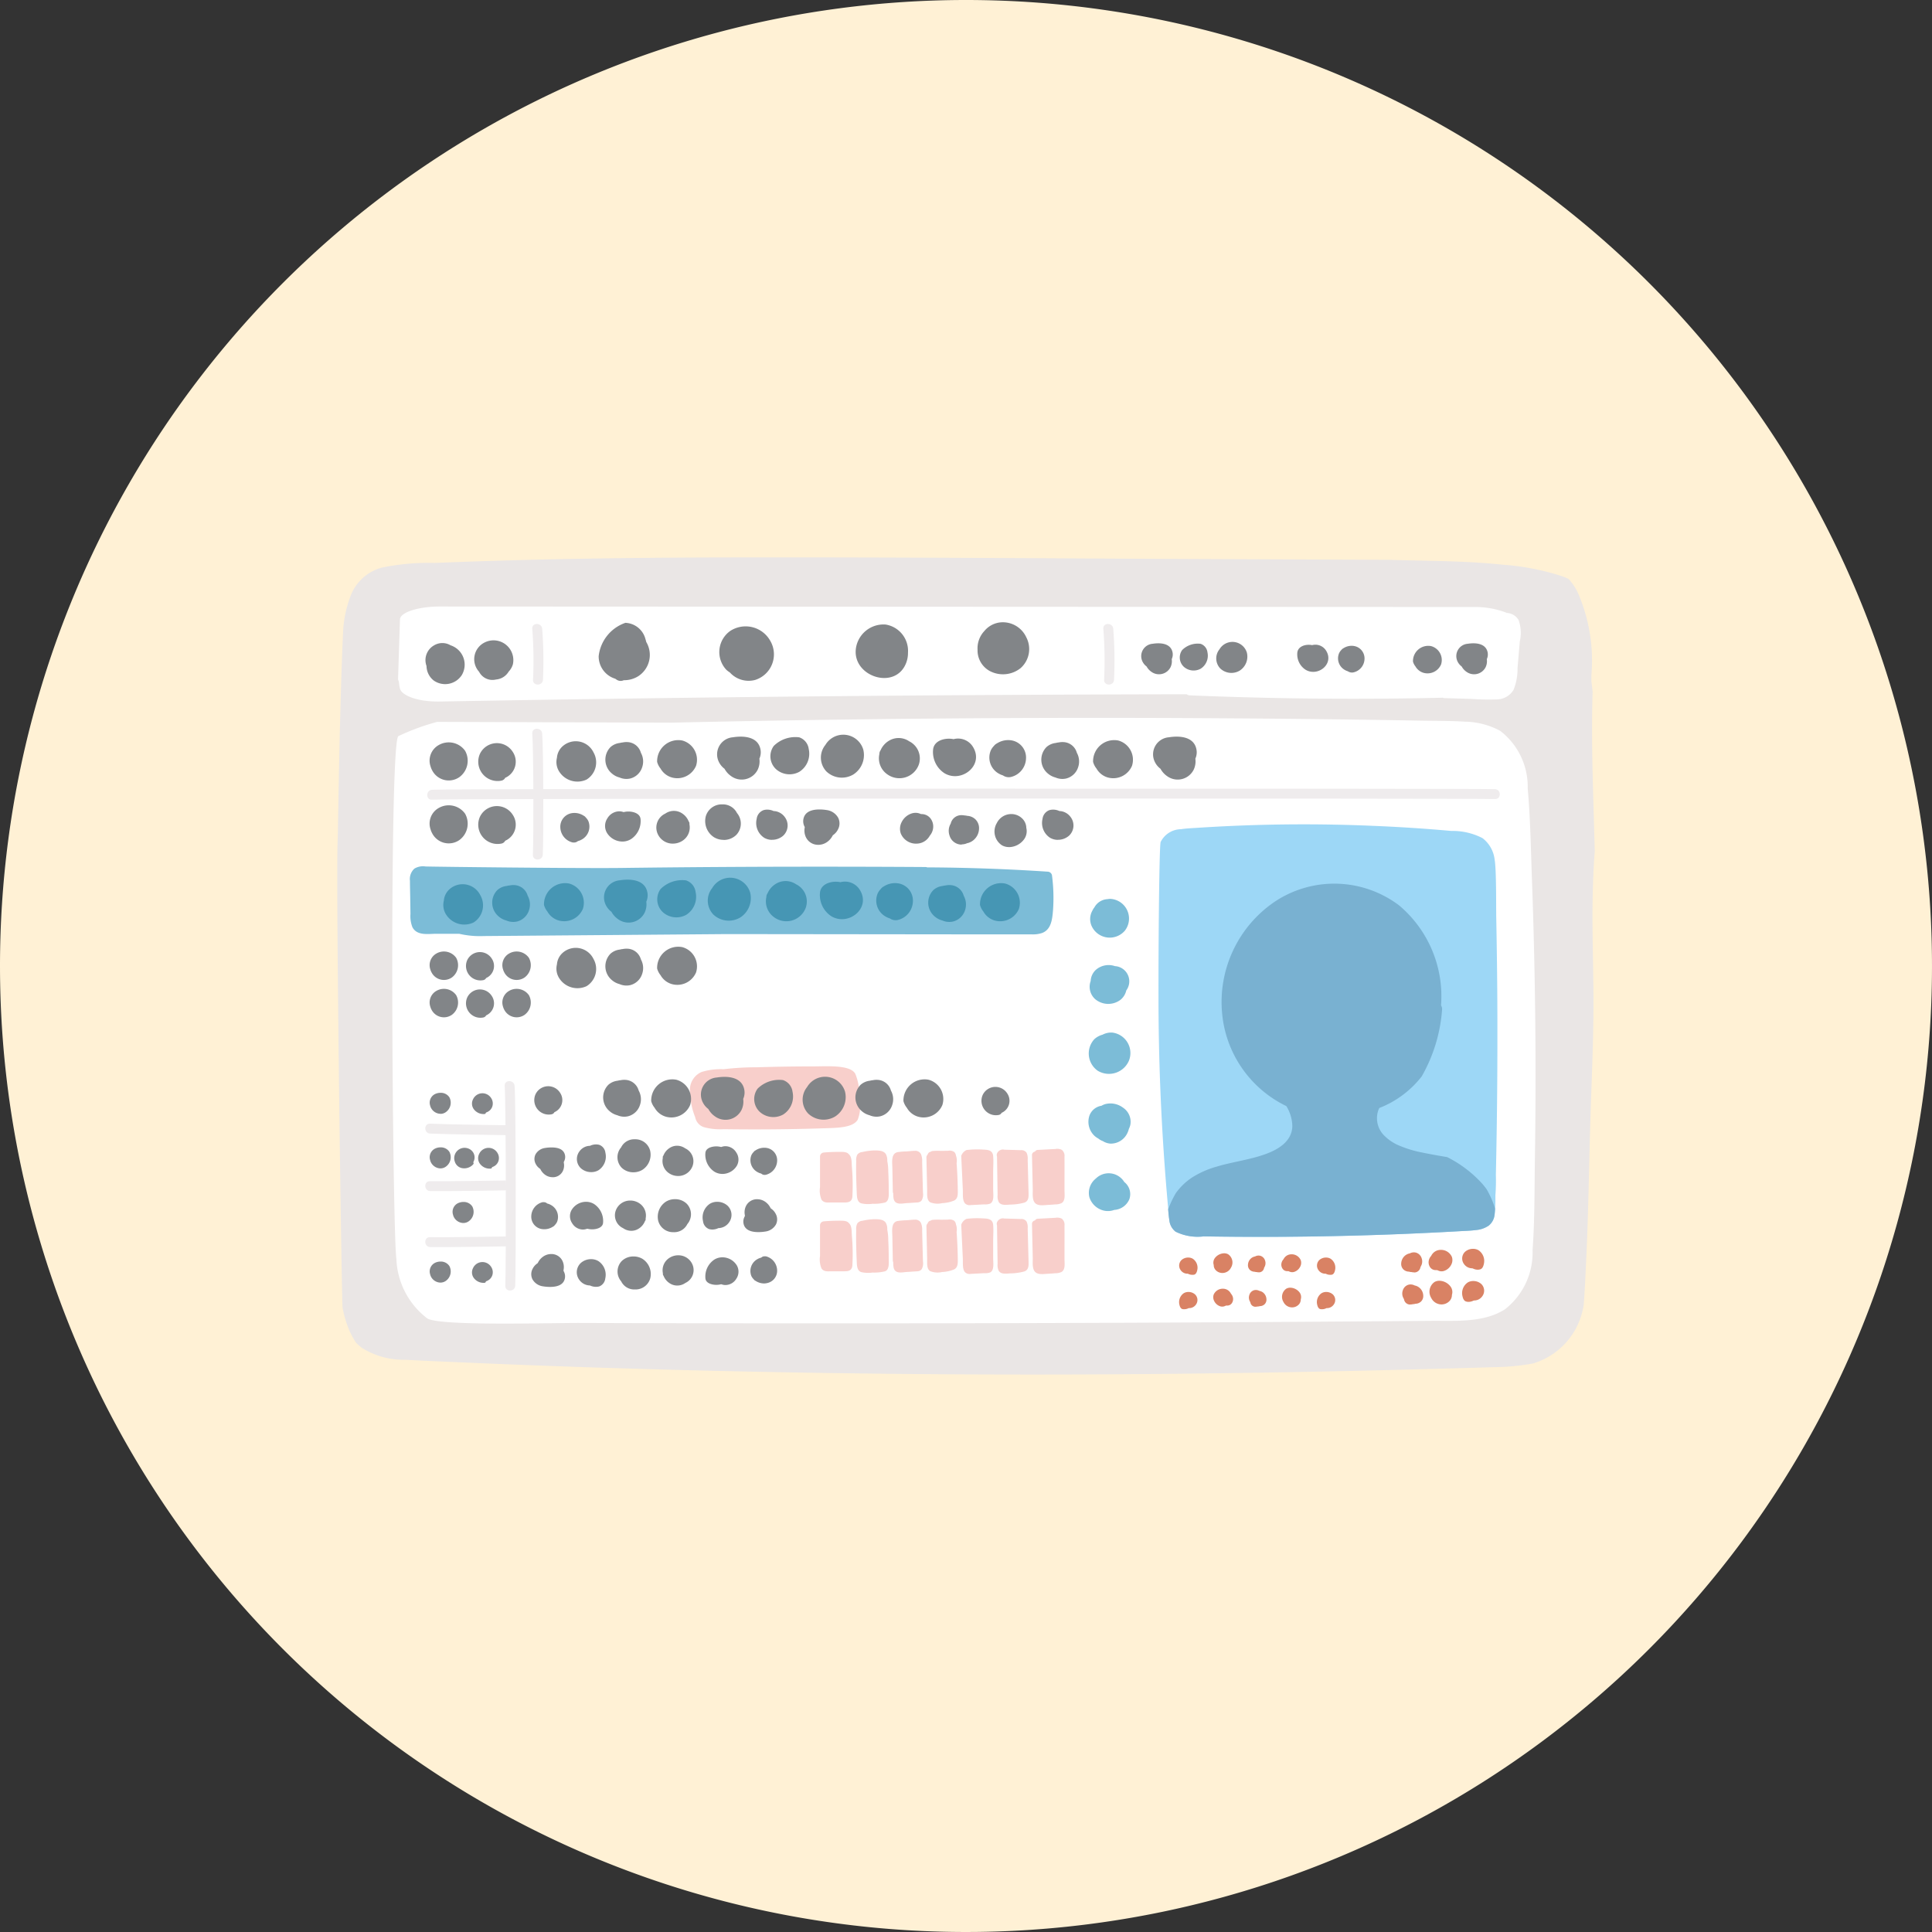 <svg xmlns="http://www.w3.org/2000/svg" width="114" height="114" viewBox="0 0 114 114">
  <rect x="0" y="0" width="114" height="114" fill="#333333" stroke="none"/>
  <g id="ico_paper" transform="translate(-536 -378)">
    <g id="ico_paper-2" data-name="ico_paper" transform="translate(41 -939)">
      <path id="パス_3114" data-name="パス 3114" d="M57,0A57,57,0,1,1,0,57,57,57,0,0,1,57,0Z" transform="translate(495 1317)" fill="#fff1d5"/>
    </g>
    <g id="グループ_8235" data-name="グループ 8235" transform="translate(410.67 20.254)">
      <g id="グループ_8232" data-name="グループ 8232" transform="translate(145.231 390.633)">
        <path id="パス_4475" data-name="パス 4475" d="M145.258,407.256c.008-.127.122-8.426.328-12.442a6.959,6.959,0,0,1,.472-2.009,2.736,2.736,0,0,1,1.8-1.566,13.445,13.445,0,0,1,3.109-.275q1.76-.073,3.522-.127c4.745-.145,9.493-.194,14.24-.2,9.524-.016,19.049.061,28.573.1l10.017.043c2.232.068,4.47.052,6.693.288a14.567,14.567,0,0,1,3.51.686q.183.068.359.149a3.344,3.344,0,0,1,.541.794,9.994,9.994,0,0,1,.81,4.894q0,.172,0,.344c.026.208.05.416.073.624-.077,2.4-.005,4.817.064,7.215q.032,1.108.063,2.215c-.07.818-.1,1.638-.119,2.442-.049,2.084.034,4.168.041,6.252.009,2.452-.116,4.908-.187,7.359-.079,2.7-.114,5.405-.244,8.1-.042.865-.074,1.741-.147,2.611a4.257,4.257,0,0,1-3,3.449,13.6,13.6,0,0,1-2.284.215q-1.761.055-3.523.1-3.6.1-7.193.17-7.12.14-14.242.162-14.315.043-28.627-.429-3.522-.119-7.043-.272c-1.2-.052-2.408-.1-3.611-.167a4.644,4.644,0,0,1-2.559-.695,2.8,2.8,0,0,1-.355-.313,4.835,4.835,0,0,1-.453-.863,6.563,6.563,0,0,1-.342-1.2C145.492,434.767,145.131,409.249,145.258,407.256Z" transform="translate(-145.231 -390.633)" fill="#eae6e5"/>
      </g>
      <path id="パス_4476" data-name="パス 4476" d="M250.593,423.178a.85.85,0,0,0-.713-.416l0-.013a5.161,5.161,0,0,0-1.957-.337l-60.979-.03c-1.287,0-2.342.349-2.355.758q-.056,1.746-.112,3.491a.305.305,0,0,0,.048.173,2.253,2.253,0,0,0,.065.426c.1.39,1.008.782,2.355.758q22.015-.392,44.068-.428a.287.287,0,0,0,.175.064q5.975.249,11.958.189,1.49-.015,2.979-.05a.265.265,0,0,0,.1.024l1.595.048a13.952,13.952,0,0,0,1.469.029,1.168,1.168,0,0,0,1.009-.566,3.324,3.324,0,0,0,.234-1.284l.134-1.578A2.249,2.249,0,0,0,250.593,423.178Z" transform="translate(-35.658 -28.848)" fill="#fff"/>
      <path id="パス_4477" data-name="パス 4477" d="M248.159,509.273q-.054-2.776-.155-5.55c-.064-1.764-.091-3.542-.248-5.3a4.151,4.151,0,0,0-1.628-3.4,4.529,4.529,0,0,0-2.078-.539c-.84-.053-1.686-.045-2.527-.059q-5.573-.1-11.146-.136-11.181-.081-22.362.063-5.38.069-10.76.19l-13.851-.045a13.725,13.725,0,0,0-2.282.838c-.571.239-.358,29.132-.121,30.851a4.635,4.635,0,0,0,1.824,3.511c.754.46,7.167.261,9.025.267q11.185.037,22.37.017,11.151-.02,22.3-.1,2.788-.019,5.576-.042c1.414-.011,3.065.119,4.314-.679a4.242,4.242,0,0,0,1.633-3.491c.128-1.756.11-3.532.136-5.292Q248.267,514.825,248.159,509.273Z" transform="translate(-32.282 -94.155)" fill="#fff"/>
      <path id="パス_4478" data-name="パス 4478" d="M380.316,719.312q-1.651,0-3.3.052a15.949,15.949,0,0,0-1.942.114,3.869,3.869,0,0,0-1.294.161,1.143,1.143,0,0,0-.682,1.212,4.181,4.181,0,0,0,.3,1.459.769.769,0,0,0,.49.579,3.518,3.518,0,0,0,1.181.127q1.471.021,2.943.008t2.941-.06c.8-.026,1.737-.023,2.031-.5a2.174,2.174,0,0,0,.09-1.307,3.18,3.18,0,0,0-.232-1.415C382.532,719.2,381.162,719.313,380.316,719.312Z" transform="translate(-207.047 -298.641)" fill="#f8cfcb"/>
      <g id="グループ_8233" data-name="グループ 8233" transform="translate(150.441 394.461)">
        <path id="パス_4479" data-name="パス 4479" d="M203.885,446.168a1.057,1.057,0,0,0-.16-.065.946.946,0,0,0-.968,0,1,1,0,0,0-.451,1.22,1.115,1.115,0,0,0,.422.855,1.171,1.171,0,0,0,1.659-.317A1.2,1.2,0,0,0,203.885,446.168Z" transform="translate(-202.25 -444.741)" fill="#828588"/>
        <path id="パス_4480" data-name="パス 4480" d="M234.309,444.564a1.1,1.1,0,0,0-.3,1.714.886.886,0,0,0,1,.457.956.956,0,0,0,.746-.467,1.045,1.045,0,0,0,.251-.438A1.168,1.168,0,0,0,234.309,444.564Z" transform="translate(-230.851 -443.355)" fill="#828588"/>
        <path id="パス_4481" data-name="パス 4481" d="M206.97,510.688a1.185,1.185,0,0,0-1.552-.343,1.053,1.053,0,0,0-.485,1.271,1.077,1.077,0,0,0,.095.229,1.1,1.1,0,0,0,1.606.393A1.2,1.2,0,0,0,206.97,510.688Z" transform="translate(-204.636 -503.1)" fill="#828588"/>
        <path id="パス_4482" data-name="パス 4482" d="M238.136,511.149a1.108,1.108,0,0,0-1.946.123,1.14,1.14,0,0,0,1.27,1.569.319.319,0,0,0,.227-.167A1.038,1.038,0,0,0,238.136,511.149Z" transform="translate(-232.988 -503.493)" fill="#828588"/>
        <path id="パス_4483" data-name="パス 4483" d="M206.442,645.611a.886.886,0,0,0-1.16-.257.787.787,0,0,0-.362.95.8.8,0,0,0,.071.171.822.822,0,0,0,1.2.294A.9.9,0,0,0,206.442,645.611Z" transform="translate(-204.636 -625.809)" fill="#828588"/>
        <path id="パス_4484" data-name="パス 4484" d="M253.409,645.611a.886.886,0,0,0-1.16-.257.787.787,0,0,0-.362.95.8.8,0,0,0,.071.171.822.822,0,0,0,1.2.294A.9.9,0,0,0,253.409,645.611Z" transform="translate(-247.312 -625.809)" fill="#828588"/>
        <path id="パス_4485" data-name="パス 4485" d="M229.744,645.956a.828.828,0,0,0-1.455.092.852.852,0,0,0,.95,1.173.238.238,0,0,0,.169-.125A.776.776,0,0,0,229.744,645.956Z" transform="translate(-225.834 -626.102)" fill="#828588"/>
        <path id="パス_4486" data-name="パス 4486" d="M206.442,669.735a.886.886,0,0,0-1.16-.257.787.787,0,0,0-.362.95.8.8,0,0,0,.071.171.822.822,0,0,0,1.2.294A.9.9,0,0,0,206.442,669.735Z" transform="translate(-204.636 -647.729)" fill="#828588"/>
        <path id="パス_4487" data-name="パス 4487" d="M253.409,669.735a.886.886,0,0,0-1.16-.257.787.787,0,0,0-.362.95.8.8,0,0,0,.071.171.822.822,0,0,0,1.2.294A.9.9,0,0,0,253.409,669.735Z" transform="translate(-247.312 -647.729)" fill="#828588"/>
        <path id="パス_4488" data-name="パス 4488" d="M229.744,670.081a.828.828,0,0,0-1.455.092.852.852,0,0,0,.95,1.173.238.238,0,0,0,.169-.125A.776.776,0,0,0,229.744,670.081Z" transform="translate(-225.834 -648.023)" fill="#828588"/>
        <path id="パス_4489" data-name="パス 4489" d="M205.539,737.661a.645.645,0,0,1-.552-.334.6.6,0,0,1-.052-.125V737.2l0-.005a.567.567,0,0,1,.258-.687.734.734,0,0,1,.347-.085.6.6,0,0,1,.524.265.682.682,0,0,1-.2.867.537.537,0,0,1-.325.109Z" transform="translate(-204.658 -708.655)" fill="#828588"/>
        <path id="パス_4490" data-name="パス 4490" d="M232.919,737.969a.712.712,0,0,1-.593-.317.556.556,0,0,1-.025-.553.609.609,0,0,1,1.072-.068.574.574,0,0,1,.069.479.546.546,0,0,1-.307.342l-.067.029-.036.063a.065.065,0,0,1-.014.017A.718.718,0,0,1,232.919,737.969Z" transform="translate(-229.5 -708.948)" fill="#828588"/>
        <path id="パス_4491" data-name="パス 4491" d="M205.539,846.679a.644.644,0,0,1-.552-.334.6.6,0,0,1-.052-.125v-.005l0-.005a.567.567,0,0,1,.258-.687.733.733,0,0,1,.347-.086.6.6,0,0,1,.524.265.682.682,0,0,1-.2.867.538.538,0,0,1-.325.109Z" transform="translate(-204.658 -807.712)" fill="#828588"/>
        <path id="パス_4492" data-name="パス 4492" d="M232.919,846.987a.712.712,0,0,1-.593-.317.556.556,0,0,1-.025-.553.609.609,0,0,1,1.072-.068.574.574,0,0,1,.069.478.546.546,0,0,1-.307.342l-.067.029-.036.063a.066.066,0,0,1-.014.018A.737.737,0,0,1,232.919,846.987Z" transform="translate(-229.5 -808.006)" fill="#828588"/>
        <path id="パス_4493" data-name="パス 4493" d="M205.539,772.922a.645.645,0,0,1-.552-.334.6.6,0,0,1-.052-.125v-.005l0-.005a.567.567,0,0,1,.258-.687.734.734,0,0,1,.347-.086.6.6,0,0,1,.524.265.682.682,0,0,1-.2.867.538.538,0,0,1-.325.109Z" transform="translate(-204.658 -740.694)" fill="#828588"/>
        <path id="パス_4494" data-name="パス 4494" d="M236.88,773.23a.712.712,0,0,1-.593-.317.556.556,0,0,1-.025-.553.609.609,0,0,1,1.072-.068.574.574,0,0,1,.069.478.546.546,0,0,1-.307.342l-.067.029-.036.063a.066.066,0,0,1-.014.018A.7.7,0,0,1,236.88,773.23Z" transform="translate(-233.099 -740.988)" fill="#828588"/>
        <path id="パス_4495" data-name="パス 4495" d="M221.868,773.021a.712.712,0,0,1-.649.178.557.557,0,0,1-.4-.385.609.609,0,0,1,.732-.787.575.575,0,0,1,.379.3.546.546,0,0,1,.012.46l-.029.067.017.071a.063.063,0,0,1,0,.022A.714.714,0,0,1,221.868,773.021Z" transform="translate(-219.095 -740.993)" fill="#828588"/>
        <path id="パス_4496" data-name="パス 4496" d="M562.655,733.025a.828.828,0,0,0-1.455.092.852.852,0,0,0,.95,1.173.238.238,0,0,0,.169-.125A.776.776,0,0,0,562.655,733.025Z" transform="translate(-528.329 -705.216)" fill="#828588"/>
        <path id="パス_4497" data-name="パス 4497" d="M273.858,732.59a.828.828,0,0,0-1.455.092.852.852,0,0,0,.95,1.174.238.238,0,0,0,.169-.125A.776.776,0,0,0,273.858,732.59Z" transform="translate(-265.918 -704.821)" fill="#828588"/>
        <path id="パス_4498" data-name="パス 4498" d="M220.316,808.183a.645.645,0,0,1-.552-.334.586.586,0,0,1-.052-.125l0-.005,0-.005a.567.567,0,0,1,.259-.687.733.733,0,0,1,.347-.086.6.6,0,0,1,.524.265.682.682,0,0,1-.2.867.537.537,0,0,1-.325.109Z" transform="translate(-218.085 -772.733)" fill="#828588"/>
        <path id="パス_4499" data-name="パス 4499" d="M316.666,434.045a1.728,1.728,0,0,0-.047-.172,1.274,1.274,0,0,0-1.184-.957,2.359,2.359,0,0,0-1.576,1.971,1.38,1.38,0,0,0,.977,1.327l.065.044a.426.426,0,0,0,.439.043,1.556,1.556,0,0,0,.866-.243A1.494,1.494,0,0,0,316.666,434.045Z" transform="translate(-303.645 -432.88)" fill="#828588"/>
        <path id="パス_4500" data-name="パス 4500" d="M394.915,435.945a1.665,1.665,0,0,0-2.357-.583,1.527,1.527,0,0,0-.235,2.293,1.322,1.322,0,0,0,.207.157,1.492,1.492,0,0,0,1.5.442A1.582,1.582,0,0,0,394.915,435.945Z" transform="translate(-374.577 -434.85)" fill="#828588"/>
        <path id="パス_4501" data-name="パス 4501" d="M483.118,435.485a1.571,1.571,0,0,0-1.329-1.555,1.649,1.649,0,0,0-1.741,1.366c-.279,1.7,2.344,2.565,2.967.878a1.631,1.631,0,0,0,.1-.572C483.116,435.563,483.118,435.525,483.118,435.485Z" transform="translate(-454.649 -433.794)" fill="#828588"/>
        <path id="パス_4502" data-name="パス 4502" d="M561.579,433.419a1.523,1.523,0,0,0-1.487-.882,1.414,1.414,0,0,0-.988.514,1.49,1.49,0,0,0-.4,1.1,1.384,1.384,0,0,0,.7,1.248,1.667,1.667,0,0,0,1.839-.159A1.5,1.5,0,0,0,561.579,433.419Z" transform="translate(-526.133 -432.531)" fill="#828588"/>
        <path id="パス_4503" data-name="パス 4503" d="M288.954,510.035a1.163,1.163,0,0,0-1.81-.37,1.012,1.012,0,0,0-.347.689,1.046,1.046,0,0,0,.141.826,1.273,1.273,0,0,0,1.611.458A1.192,1.192,0,0,0,288.954,510.035Z" transform="translate(-279.045 -502.356)" fill="#828588"/>
        <path id="パス_4504" data-name="パス 4504" d="M320.451,510.551a.859.859,0,0,0-.812-.631,1.057,1.057,0,0,0-.259.022.955.955,0,0,0-.172.031.982.982,0,0,0-.552.245,1.06,1.06,0,0,0,.1,1.569,1.1,1.1,0,0,0,.433.222,1.011,1.011,0,0,0,.628.062.992.992,0,0,0,.707-.657A1.054,1.054,0,0,0,320.451,510.551Z" transform="translate(-307.746 -502.848)" fill="#828588"/>
        <path id="パス_4505" data-name="パス 4505" d="M352.931,508.57a1.247,1.247,0,0,0-1.482,1.263,1.064,1.064,0,0,0,.2.391,1.123,1.123,0,0,0,.68.531,1.2,1.2,0,0,0,1.416-.691A1.176,1.176,0,0,0,352.931,508.57Z" transform="translate(-337.785 -501.591)" fill="#828588"/>
        <path id="パス_4506" data-name="パス 4506" d="M288.954,643.477a1.163,1.163,0,0,0-1.81-.37,1.013,1.013,0,0,0-.347.689,1.046,1.046,0,0,0,.141.826,1.273,1.273,0,0,0,1.611.458A1.192,1.192,0,0,0,288.954,643.477Z" transform="translate(-279.045 -623.607)" fill="#828588"/>
        <path id="パス_4507" data-name="パス 4507" d="M320.451,643.993a.859.859,0,0,0-.812-.631,1.066,1.066,0,0,0-.259.022.96.96,0,0,0-.172.031.984.984,0,0,0-.552.245,1.06,1.06,0,0,0,.1,1.569,1.1,1.1,0,0,0,.433.222,1.01,1.01,0,0,0,.628.063.992.992,0,0,0,.707-.657A1.054,1.054,0,0,0,320.451,643.993Z" transform="translate(-307.746 -624.099)" fill="#828588"/>
        <path id="パス_4508" data-name="パス 4508" d="M352.931,642.013a1.247,1.247,0,0,0-1.482,1.263,1.064,1.064,0,0,0,.2.391,1.123,1.123,0,0,0,.68.531,1.2,1.2,0,0,0,1.416-.691A1.176,1.176,0,0,0,352.931,642.013Z" transform="translate(-337.785 -622.842)" fill="#828588"/>
        <path id="パス_4509" data-name="パス 4509" d="M393.024,507.146c-.162-.736-1.019-.778-1.618-.682a1.01,1.01,0,0,0-.828,1.459,1.106,1.106,0,0,0,.332.4,1.249,1.249,0,0,0,.393.436,1.057,1.057,0,0,0,1.563-.379,1.139,1.139,0,0,0,.1-.654A.9.9,0,0,0,393.024,507.146Z" transform="translate(-373.269 -499.675)" fill="#828588"/>
        <path id="パス_4510" data-name="パス 4510" d="M602.01,510.551a.859.859,0,0,0-.812-.631,1.056,1.056,0,0,0-.259.022.955.955,0,0,0-.172.031.983.983,0,0,0-.552.245,1.06,1.06,0,0,0,.1,1.569,1.1,1.1,0,0,0,.433.222,1.011,1.011,0,0,0,.628.062.993.993,0,0,0,.707-.657A1.054,1.054,0,0,0,602.01,510.551Z" transform="translate(-563.581 -502.848)" fill="#828588"/>
        <path id="パス_4511" data-name="パス 4511" d="M634.49,508.57a1.247,1.247,0,0,0-1.482,1.263,1.063,1.063,0,0,0,.2.391,1.123,1.123,0,0,0,.68.531,1.2,1.2,0,0,0,1.416-.691A1.176,1.176,0,0,0,634.49,508.57Z" transform="translate(-593.62 -501.591)" fill="#828588"/>
        <path id="パス_4512" data-name="パス 4512" d="M674.583,507.146c-.162-.736-1.019-.778-1.617-.682a1.01,1.01,0,0,0-.828,1.459,1.106,1.106,0,0,0,.332.4,1.249,1.249,0,0,0,.393.436,1.057,1.057,0,0,0,1.563-.379,1.138,1.138,0,0,0,.1-.654A.9.9,0,0,0,674.583,507.146Z" transform="translate(-629.104 -499.675)" fill="#828588"/>
        <path id="パス_4513" data-name="パス 4513" d="M427.23,507.2a.832.832,0,0,0-.562-.69,1.806,1.806,0,0,0-1.5.506,1.037,1.037,0,0,0,.136,1.376,1.2,1.2,0,0,0,1.373.151A1.263,1.263,0,0,0,427.23,507.2Z" transform="translate(-404.621 -499.718)" fill="#828588"/>
        <path id="パス_4514" data-name="パス 4514" d="M460.069,506.058a1.229,1.229,0,0,0-2.237-.275,1.187,1.187,0,0,0,.064,1.567,1.322,1.322,0,0,0,1.588.174A1.361,1.361,0,0,0,460.069,506.058Z" transform="translate(-434.241 -498.541)" fill="#828588"/>
        <path id="パス_4515" data-name="パス 4515" d="M319.027,728.705a.859.859,0,0,0-.812-.632,1.063,1.063,0,0,0-.259.022.945.945,0,0,0-.172.031.983.983,0,0,0-.552.245,1.06,1.06,0,0,0,.1,1.569,1.1,1.1,0,0,0,.433.222,1.011,1.011,0,0,0,.628.063.992.992,0,0,0,.707-.657A1.053,1.053,0,0,0,319.027,728.705Z" transform="translate(-306.452 -701.071)" fill="#828588"/>
        <path id="パス_4516" data-name="パス 4516" d="M349.094,727.658a1.247,1.247,0,0,0-1.482,1.263,1.066,1.066,0,0,0,.2.391,1.123,1.123,0,0,0,.68.531,1.2,1.2,0,0,0,1.416-.691A1.176,1.176,0,0,0,349.094,727.658Z" transform="translate(-334.298 -700.662)" fill="#828588"/>
        <path id="パス_4517" data-name="パス 4517" d="M481.933,728.705a.859.859,0,0,0-.812-.632,1.062,1.062,0,0,0-.259.022.946.946,0,0,0-.172.031.983.983,0,0,0-.552.245,1.06,1.06,0,0,0,.1,1.569,1.1,1.1,0,0,0,.433.222,1.011,1.011,0,0,0,.628.063.992.992,0,0,0,.706-.657A1.053,1.053,0,0,0,481.933,728.705Z" transform="translate(-454.474 -701.071)" fill="#828588"/>
        <path id="パス_4518" data-name="パス 4518" d="M512,727.658a1.247,1.247,0,0,0-1.482,1.263,1.065,1.065,0,0,0,.2.391,1.124,1.124,0,0,0,.68.531,1.2,1.2,0,0,0,1.416-.691A1.176,1.176,0,0,0,512,727.658Z" transform="translate(-482.32 -700.662)" fill="#828588"/>
        <path id="パス_4519" data-name="パス 4519" d="M382.6,726.883c-.162-.737-1.019-.778-1.617-.682a1.01,1.01,0,0,0-.828,1.459,1.107,1.107,0,0,0,.332.4,1.249,1.249,0,0,0,.393.436,1.057,1.057,0,0,0,1.563-.379,1.138,1.138,0,0,0,.1-.654A.9.9,0,0,0,382.6,726.883Z" transform="translate(-363.801 -699.336)" fill="#828588"/>
        <path id="パス_4520" data-name="パス 4520" d="M416.775,728.555a.832.832,0,0,0-.562-.69,1.806,1.806,0,0,0-1.5.506,1.038,1.038,0,0,0,.136,1.376,1.2,1.2,0,0,0,1.373.151A1.263,1.263,0,0,0,416.775,728.555Z" transform="translate(-395.122 -700.848)" fill="#828588"/>
        <path id="パス_4521" data-name="パス 4521" d="M448.284,727a1.229,1.229,0,0,0-2.237-.275,1.187,1.187,0,0,0,.064,1.567,1.322,1.322,0,0,0,1.588.174A1.361,1.361,0,0,0,448.284,727Z" transform="translate(-423.533 -699.3)" fill="#828588"/>
        <path id="パス_4522" data-name="パス 4522" d="M496.842,507.508a1.1,1.1,0,0,0-1.207-.023,1.215,1.215,0,0,0-.481.558.367.367,0,0,0-.065.155c0,.031-.007.062-.01.092a1.15,1.15,0,0,0,.468,1.164,1.219,1.219,0,0,0,1.866-.573A1.128,1.128,0,0,0,496.842,507.508Z" transform="translate(-468.307 -500.483)" fill="#828588"/>
        <path id="パス_4523" data-name="パス 4523" d="M532.322,508.145a1.028,1.028,0,0,0-1.155-.475c-.485-.1-1.157.067-1.209.617a1.493,1.493,0,0,0,.662,1.387C531.612,510.283,532.973,509.231,532.322,508.145Z" transform="translate(-500.011 -500.77)" fill="#828588"/>
        <path id="パス_4524" data-name="パス 4524" d="M567.654,508.68a1.218,1.218,0,0,0-.908.168.53.53,0,0,0-.178.147.973.973,0,0,0-.183.259,1.084,1.084,0,0,0,.486,1.387,1.036,1.036,0,0,0,.224.095.607.607,0,0,0,.449.1,1.158,1.158,0,0,0,.915-1.087A1.027,1.027,0,0,0,567.654,508.68Z" transform="translate(-533.029 -501.699)" fill="#828588"/>
        <path id="パス_4525" data-name="パス 4525" d="M666.252,446.67c-.117-.532-.736-.562-1.169-.493a.73.73,0,0,0-.6,1.054.8.8,0,0,0,.24.286.9.9,0,0,0,.284.315.764.764,0,0,0,1.13-.274.824.824,0,0,0,.069-.473A.651.651,0,0,0,666.252,446.67Z" transform="translate(-622.178 -444.906)" fill="#828588"/>
        <path id="パス_4526" data-name="パス 4526" d="M840.775,447.7a.9.9,0,0,0-1.071.913.771.771,0,0,0,.144.282.812.812,0,0,0,.491.384.869.869,0,0,0,1.023-.5A.85.85,0,0,0,840.775,447.7Z" transform="translate(-781.44 -446.29)" fill="#828588"/>
        <path id="パス_4527" data-name="パス 4527" d="M869.752,446.67c-.117-.532-.736-.562-1.169-.493a.73.73,0,0,0-.6,1.054.8.8,0,0,0,.24.286.9.9,0,0,0,.284.315.764.764,0,0,0,1.13-.274.821.821,0,0,0,.069-.473A.649.649,0,0,0,869.752,446.67Z" transform="translate(-807.086 -444.906)" fill="#828588"/>
        <path id="パス_4528" data-name="パス 4528" d="M690.975,446.71a.6.6,0,0,0-.407-.5,1.305,1.305,0,0,0-1.083.366.75.75,0,0,0,.1.994.868.868,0,0,0,.992.109A.913.913,0,0,0,690.975,446.71Z" transform="translate(-644.839 -444.937)" fill="#828588"/>
        <path id="パス_4529" data-name="パス 4529" d="M714.709,445.883a.889.889,0,0,0-1.617-.2.858.858,0,0,0,.046,1.132.956.956,0,0,0,1.148.126A.984.984,0,0,0,714.709,445.883Z" transform="translate(-666.246 -444.086)" fill="#828588"/>
        <path id="パス_4530" data-name="パス 4530" d="M766.931,447.392a.743.743,0,0,0-.835-.344c-.351-.073-.836.049-.874.446a1.079,1.079,0,0,0,.478,1C766.418,448.937,767.4,448.177,766.931,447.392Z" transform="translate(-713.783 -445.696)" fill="#828588"/>
        <path id="パス_4531" data-name="パス 4531" d="M792.468,447.778a.881.881,0,0,0-.656.121.384.384,0,0,0-.129.106.708.708,0,0,0-.132.187.784.784,0,0,0,.351,1,.746.746,0,0,0,.162.069.439.439,0,0,0,.324.069.837.837,0,0,0,.662-.786A.743.743,0,0,0,792.468,447.778Z" transform="translate(-737.646 -446.368)" fill="#828588"/>
        <path id="パス_4532" data-name="パス 4532" d="M206.97,551.329a1.185,1.185,0,0,0-1.552-.343,1.053,1.053,0,0,0-.485,1.271,1.078,1.078,0,0,0,.095.229,1.1,1.1,0,0,0,1.606.393A1.2,1.2,0,0,0,206.97,551.329Z" transform="translate(-204.636 -540.028)" fill="#828588"/>
        <path id="パス_4533" data-name="パス 4533" d="M238.136,551.791a1.108,1.108,0,0,0-1.946.123,1.139,1.139,0,0,0,1.27,1.569.318.318,0,0,0,.227-.167A1.038,1.038,0,0,0,238.136,551.791Z" transform="translate(-232.988 -540.421)" fill="#828588"/>
        <path id="パス_4534" data-name="パス 4534" d="M570.584,558.371a1.128,1.128,0,0,0,.908-.489.822.822,0,0,0,.111-.654l0-.018v-.019a.8.8,0,0,0-.272-.539.919.919,0,0,0-.613-.233.953.953,0,0,0-.856.536.972.972,0,0,0,.313,1.313.845.845,0,0,0,.414.1Z" transform="translate(-536.157 -545.1)" fill="#828588"/>
        <path id="パス_4535" data-name="パス 4535" d="M540.87,558.7a.782.782,0,0,0,.319-.067l.018-.008.019,0a.873.873,0,0,0,.346-.178.918.918,0,0,0,.324-.676.726.726,0,0,0-.231-.563.765.765,0,0,0-.43-.189l-.015,0-.015,0a.732.732,0,0,0-.132-.024h-.014l-.014,0a.842.842,0,0,0-.173-.018h-.032a.641.641,0,0,0-.611.479l-.006.02-.01.018a.835.835,0,0,0-.059.684.743.743,0,0,0,.718.536Z" transform="translate(-509.237 -545.592)" fill="#828588"/>
        <path id="パス_4536" data-name="パス 4536" d="M509.615,557.4a.958.958,0,0,0,.246-.032.9.9,0,0,0,.546-.428l.009-.015.011-.013a.84.84,0,0,0,.159-.31.791.791,0,0,0-.121-.676.663.663,0,0,0-.527-.27h-.042l-.039-.016a.725.725,0,0,0-.284-.058.755.755,0,0,0-.2.027,1.008,1.008,0,0,0-.617.513.847.847,0,0,0-.05.691.972.972,0,0,0,.909.588Z" transform="translate(-480.66 -544.335)" fill="#828588"/>
        <path id="パス_4537" data-name="パス 4537" d="M447.015,555.554a.9.9,0,0,0,.509-.159,1.024,1.024,0,0,0,.324-.36l.023-.042.038-.029a.882.882,0,0,0,.267-.317.744.744,0,0,0,.011-.692.913.913,0,0,0-.677-.453,2.679,2.679,0,0,0-.419-.035c-.55,0-.87.184-.95.548a.679.679,0,0,0,.048.435l.028.059-.01.065a.923.923,0,0,0,.076.528.791.791,0,0,0,.732.451Z" transform="translate(-423.842 -542.419)" fill="#828588"/>
        <path id="パス_4538" data-name="パス 4538" d="M416.81,555.3a.982.982,0,0,0,.654-.244.822.822,0,0,0,.1-1.086.86.86,0,0,0-.627-.365l-.036,0-.033-.014a.891.891,0,0,0-.346-.071.8.8,0,0,0-.218.03.63.63,0,0,0-.408.523,1.04,1.04,0,0,0,.448,1.11.915.915,0,0,0,.461.12Z" transform="translate(-396.36 -542.462)" fill="#828588"/>
        <path id="パス_4539" data-name="パス 4539" d="M601.42,555.3a.982.982,0,0,0,.654-.244.822.822,0,0,0,.1-1.086.86.86,0,0,0-.627-.365l-.036,0-.033-.014a.891.891,0,0,0-.346-.071.8.8,0,0,0-.218.03.63.63,0,0,0-.408.523,1.04,1.04,0,0,0,.448,1.11.915.915,0,0,0,.461.12Z" transform="translate(-564.103 -542.462)" fill="#828588"/>
        <path id="パス_4540" data-name="パス 4540" d="M711.5,841.231a.539.539,0,0,1-.359-.137.435.435,0,0,1-.149-.293l0-.034-.008-.033a.458.458,0,0,1,.062-.365.709.709,0,0,1,.563-.3.477.477,0,0,1,.234.058.585.585,0,0,1,.167.789A.565.565,0,0,1,711.5,841.231Z" transform="translate(-664.485 -802.832)" fill="#d98264"/>
        <path id="パス_4541" data-name="パス 4541" d="M734.038,842.538a.467.467,0,0,1-.1-.01l-.026-.005-.026,0a.4.4,0,0,1-.069-.013l-.027-.007-.028,0a.411.411,0,0,1-.231-.1.374.374,0,0,1-.119-.3.531.531,0,0,1,.187-.392.5.5,0,0,1,.2-.1l.034-.009.032-.015a.421.421,0,0,1,.172-.036.416.416,0,0,1,.092.01.412.412,0,0,1,.292.285.469.469,0,0,1-.035.384l-.018.033-.011.036a.3.3,0,0,1-.3.241Z" transform="translate(-684.885 -804.18)" fill="#d98264"/>
        <path id="パス_4542" data-name="パス 4542" d="M755.56,841.8a.376.376,0,0,1-.147-.03l-.07-.03-.076,0a.326.326,0,0,1-.263-.134.429.429,0,0,1-.064-.367.471.471,0,0,1,.089-.174l.02-.025.016-.027a.519.519,0,0,1,.315-.249.565.565,0,0,1,.146-.019.583.583,0,0,1,.542.342.48.48,0,0,1-.031.391.607.607,0,0,1-.37.31A.4.4,0,0,1,755.56,841.8Z" transform="translate(-704.429 -803.449)" fill="#d98264"/>
        <path id="パス_4543" data-name="パス 4543" d="M689.707,843.8a.514.514,0,0,1-.2-.042l-.06-.025-.065,0a.485.485,0,0,1-.352-.208.456.456,0,0,1,.055-.6.586.586,0,0,1,.391-.143.533.533,0,0,1,.268.069.634.634,0,0,1,.264.678c-.031.149-.091.238-.18.263A.441.441,0,0,1,689.707,843.8Z" transform="translate(-644.475 -805.294)" fill="#d98264"/>
        <path id="パス_4544" data-name="パス 4544" d="M778.7,843.8a.514.514,0,0,1-.2-.042l-.06-.025-.065,0a.485.485,0,0,1-.352-.208.456.456,0,0,1,.055-.6.586.586,0,0,1,.39-.143.533.533,0,0,1,.268.069.634.634,0,0,1,.264.678c-.031.149-.091.238-.18.263A.441.441,0,0,1,778.7,843.8Z" transform="translate(-725.336 -805.294)" fill="#d98264"/>
        <path id="パス_4545" data-name="パス 4545" d="M756.069,863.447a.539.539,0,0,0,.359-.137.435.435,0,0,0,.149-.293l0-.034.008-.033a.459.459,0,0,0-.062-.365.708.708,0,0,0-.563-.3.479.479,0,0,0-.234.057.585.585,0,0,0-.167.789A.565.565,0,0,0,756.069,863.447Z" transform="translate(-704.936 -823.018)" fill="#d98264"/>
        <path id="パス_4546" data-name="パス 4546" d="M734.382,864.753a.475.475,0,0,0,.1-.01l.026-.005.026,0a.406.406,0,0,0,.069-.013l.027-.007.028,0a.41.41,0,0,0,.231-.1.375.375,0,0,0,.119-.3.532.532,0,0,0-.187-.392.5.5,0,0,0-.2-.1l-.034-.009-.032-.014a.432.432,0,0,0-.264-.026.412.412,0,0,0-.292.285.469.469,0,0,0,.035.385l.018.033.011.036a.3.3,0,0,0,.3.241Z" transform="translate(-685.391 -824.365)" fill="#d98264"/>
        <path id="パス_4547" data-name="パス 4547" d="M711.5,864.017a.377.377,0,0,0,.147-.031l.07-.03.076,0a.326.326,0,0,0,.262-.134.429.429,0,0,0,.064-.367.471.471,0,0,0-.089-.174l-.02-.025-.016-.027a.521.521,0,0,0-.315-.249.57.57,0,0,0-.146-.019.584.584,0,0,0-.542.342.48.48,0,0,0,.031.391.605.605,0,0,0,.369.31A.4.4,0,0,0,711.5,864.017Z" transform="translate(-664.485 -823.634)" fill="#d98264"/>
        <path id="パス_4548" data-name="パス 4548" d="M778.247,866.017a.515.515,0,0,0,.2-.042l.06-.025.065,0a.486.486,0,0,0,.352-.208.456.456,0,0,0-.055-.6.585.585,0,0,0-.39-.143.532.532,0,0,0-.268.069.634.634,0,0,0-.264.678c.031.149.091.238.18.263A.438.438,0,0,0,778.247,866.017Z" transform="translate(-725.336 -825.48)" fill="#d98264"/>
        <path id="パス_4549" data-name="パス 4549" d="M833.1,840.612a.557.557,0,0,1-.116-.012l-.031-.007-.032,0a.475.475,0,0,1-.083-.016l-.032-.008-.033,0a.491.491,0,0,1-.277-.119.449.449,0,0,1-.142-.354.638.638,0,0,1,.225-.47.6.6,0,0,1,.238-.123l.041-.01.039-.017a.519.519,0,0,1,.316-.031.494.494,0,0,1,.35.341.563.563,0,0,1-.042.461l-.021.04-.014.043a.364.364,0,0,1-.361.289Z" transform="translate(-774.786 -802.251)" fill="#d98264"/>
        <path id="パス_4550" data-name="パス 4550" d="M850.814,839.143a.451.451,0,0,1-.177-.036l-.084-.036-.092,0a.391.391,0,0,1-.315-.16.514.514,0,0,1-.076-.44.567.567,0,0,1,.107-.209l.024-.03.019-.033a.623.623,0,0,1,.378-.3.68.68,0,0,1,.175-.022.7.7,0,0,1,.649.41.576.576,0,0,1-.038.468.727.727,0,0,1-.443.371A.481.481,0,0,1,850.814,839.143Z" transform="translate(-790.865 -800.842)" fill="#d98264"/>
        <path id="パス_4551" data-name="パス 4551" d="M872.66,838.459a.62.62,0,0,1-.24-.05l-.073-.03-.078-.006a.583.583,0,0,1-.422-.25.547.547,0,0,1,.066-.723.7.7,0,0,1,.468-.172.638.638,0,0,1,.322.082.76.76,0,0,1,.316.813c-.037.179-.109.285-.216.315A.52.52,0,0,1,872.66,838.459Z" transform="translate(-810.574 -800.254)" fill="#d98264"/>
        <path id="パス_4552" data-name="パス 4552" d="M851.424,859.2a.646.646,0,0,0,.43-.164.521.521,0,0,0,.179-.351l0-.041.01-.04a.55.55,0,0,0-.074-.437.85.85,0,0,0-.675-.363.571.571,0,0,0-.28.069.7.7,0,0,0-.2.946A.677.677,0,0,0,851.424,859.2Z" transform="translate(-791.473 -818.946)" fill="#d98264"/>
        <path id="パス_4553" data-name="パス 4553" d="M833.515,861.349a.566.566,0,0,0,.116-.012l.031-.007.032,0a.486.486,0,0,0,.083-.016l.033-.009.034,0a.492.492,0,0,0,.277-.119.45.45,0,0,0,.142-.354.638.638,0,0,0-.225-.47.6.6,0,0,0-.238-.123l-.041-.01-.038-.017a.505.505,0,0,0-.206-.043.5.5,0,0,0-.11.012.494.494,0,0,0-.35.341.563.563,0,0,0,.042.461l.021.04.014.043a.364.364,0,0,0,.361.289Z" transform="translate(-775.393 -821.093)" fill="#d98264"/>
        <path id="パス_4554" data-name="パス 4554" d="M872.118,859.2a.617.617,0,0,0,.239-.05l.073-.03.078-.005a.582.582,0,0,0,.422-.25.547.547,0,0,0-.066-.723.7.7,0,0,0-.468-.172.639.639,0,0,0-.322.082.76.76,0,0,0-.316.813c.037.179.109.285.216.315A.527.527,0,0,0,872.118,859.2Z" transform="translate(-810.574 -819.097)" fill="#d98264"/>
        <path id="パス_4555" data-name="パス 4555" d="M689.255,866.017a.515.515,0,0,0,.2-.042l.061-.025.065,0a.486.486,0,0,0,.352-.208.456.456,0,0,0-.055-.6.585.585,0,0,0-.39-.143.532.532,0,0,0-.268.069.634.634,0,0,0-.264.678c.031.149.091.238.18.263A.438.438,0,0,0,689.255,866.017Z" transform="translate(-644.475 -825.48)" fill="#d98264"/>
        <path id="パス_4556" data-name="パス 4556" d="M383.925,552.315a1.05,1.05,0,0,0,.748-.3.967.967,0,0,0,.05-1.274l-.015-.019-.011-.022a.93.93,0,0,0-.853-.484.977.977,0,0,0-.977.717,1.138,1.138,0,0,0,.488,1.222,1.085,1.085,0,0,0,.568.155Z" transform="translate(-366.336 -539.468)" fill="#828588"/>
        <path id="パス_4557" data-name="パス 4557" d="M352.165,556.29a1.025,1.025,0,0,0,.6-.19.934.934,0,0,0,.379-.945l0-.011,0-.025c0-.023,0-.044-.007-.062a.149.149,0,0,0-.027-.063l-.014-.019-.009-.022a1,1,0,0,0-.395-.458.873.873,0,0,0-.467-.136.9.9,0,0,0-.5.155l-.013.008-.014.007a.909.909,0,0,0-.46,1.107.968.968,0,0,0,.935.655Z" transform="translate(-337.573 -543.227)" fill="#828588"/>
        <path id="パス_4558" data-name="パス 4558" d="M319.171,556.456a.976.976,0,0,0,.518-.147,1.276,1.276,0,0,0,.558-1.179c-.033-.352-.464-.446-.714-.446a1.144,1.144,0,0,0-.232.023l-.055.011-.053-.016a.707.707,0,0,0-.2-.03.827.827,0,0,0-.7.407.809.809,0,0,0-.033.857,1.075,1.075,0,0,0,.914.519Z" transform="translate(-307.561 -543.514)" fill="#828588"/>
        <path id="パス_4559" data-name="パス 4559" d="M289.969,557.442a.347.347,0,0,0,.21-.06l.032-.024.038-.011a.819.819,0,0,0,.177-.075.87.87,0,0,0,.4-1.1.755.755,0,0,0-.142-.2l-.008-.008-.007-.009a.311.311,0,0,0-.1-.087l-.012-.006-.011-.007a1,1,0,0,0-.54-.158.957.957,0,0,0-.2.021.811.811,0,0,0-.632.837.948.948,0,0,0,.727.883A.558.558,0,0,0,289.969,557.442Z" transform="translate(-281.223 -544.443)" fill="#828588"/>
        <path id="パス_4560" data-name="パス 4560" d="M273.633,773.469a.745.745,0,0,1-.423-.132.863.863,0,0,1-.273-.3l-.028-.052-.047-.036a.735.735,0,0,1-.222-.263.609.609,0,0,1-.011-.566.76.76,0,0,1,.565-.376,2.364,2.364,0,0,1,.371-.031c.47,0,.73.145.8.443a.548.548,0,0,1-.038.351l-.034.074.012.081a.768.768,0,0,1-.063.439.65.65,0,0,1-.6.37Z" transform="translate(-266.14 -740.722)" fill="#828588"/>
        <path id="パス_4561" data-name="パス 4561" d="M300.822,771.406a.908.908,0,0,1-.605-.225.749.749,0,0,1-.094-.99.786.786,0,0,1,.573-.334l.048,0,.044-.019a.82.82,0,0,1,.318-.066.724.724,0,0,1,.2.027.562.562,0,0,1,.356.467.967.967,0,0,1-.413,1.032A.84.84,0,0,1,300.822,771.406Z" transform="translate(-291.05 -738.959)" fill="#828588"/>
        <path id="パス_4562" data-name="パス 4562" d="M327.166,768.422a.977.977,0,0,1-.7-.273.893.893,0,0,1-.046-1.177l.02-.025.014-.029a.857.857,0,0,1,.787-.443.9.9,0,0,1,.906.662,1.063,1.063,0,0,1-.456,1.141A1.012,1.012,0,0,1,327.166,768.422Z" transform="translate(-314.898 -735.965)" fill="#828588"/>
        <path id="パス_4563" data-name="パス 4563" d="M356.193,772.4a.953.953,0,0,1-.554-.177.862.862,0,0,1-.35-.872l0-.015,0-.029c0-.021,0-.04.006-.057a.079.079,0,0,1,.015-.032l.018-.026.012-.029a.923.923,0,0,1,.366-.424.8.8,0,0,1,.428-.125.828.828,0,0,1,.462.143l.017.011.018.009a.836.836,0,0,1,.423,1.017A.9.9,0,0,1,356.193,772.4Z" transform="translate(-341.293 -739.724)" fill="#828588"/>
        <path id="パス_4564" data-name="パス 4564" d="M383.936,772.564a.905.905,0,0,1-.48-.136,1.2,1.2,0,0,1-.524-1.11c.028-.3.416-.38.641-.38a1.067,1.067,0,0,1,.217.022l.073.015.071-.021a.636.636,0,0,1,.182-.026.754.754,0,0,1,.638.372.739.739,0,0,1,.032.783,1,1,0,0,1-.851.482Z" transform="translate(-366.42 -740.01)" fill="#828588"/>
        <path id="パス_4565" data-name="パス 4565" d="M412.806,773.55a.277.277,0,0,1-.166-.045l-.042-.032-.05-.015a.742.742,0,0,1-.161-.068.8.8,0,0,1-.368-1.007.684.684,0,0,1,.128-.181l.01-.011.009-.012a.241.241,0,0,1,.079-.067l.016-.008.015-.01a.923.923,0,0,1,.5-.146.884.884,0,0,1,.186.019.737.737,0,0,1,.575.761.873.873,0,0,1-.664.815A.494.494,0,0,1,412.806,773.55Z" transform="translate(-392.792 -740.939)" fill="#828588"/>
        <path id="パス_4566" data-name="パス 4566" d="M408.371,807.126c-.511,0-.807-.165-.879-.49a.607.607,0,0,1,.043-.389l.037-.079-.013-.087a.847.847,0,0,1,.07-.485.719.719,0,0,1,.667-.41.822.822,0,0,1,.467.146.95.95,0,0,1,.3.334l.03.056.051.038a.81.81,0,0,1,.245.291.674.674,0,0,1,.012.626.84.84,0,0,1-.624.415A2.613,2.613,0,0,1,408.371,807.126Z" transform="translate(-388.727 -771.139)" fill="#828588"/>
        <path id="パス_4567" data-name="パス 4567" d="M381.807,808.485a.726.726,0,0,1-.2-.027.562.562,0,0,1-.356-.467.967.967,0,0,1,.413-1.032.84.84,0,0,1,.424-.11.908.908,0,0,1,.605.225.749.749,0,0,1,.094.99.786.786,0,0,1-.573.334l-.048,0-.044.019A.821.821,0,0,1,381.807,808.485Z" transform="translate(-364.879 -772.65)" fill="#828588"/>
        <path id="パス_4568" data-name="パス 4568" d="M353.12,807.093a.905.905,0,0,1-.906-.662,1.063,1.063,0,0,1,.456-1.141,1.011,1.011,0,0,1,.53-.144.977.977,0,0,1,.7.274.893.893,0,0,1,.046,1.177l-.02.025-.014.029A.858.858,0,0,1,353.12,807.093Z" transform="translate(-338.484 -771.102)" fill="#828588"/>
        <path id="パス_4569" data-name="パス 4569" d="M325.494,807.817a.828.828,0,0,1-.462-.143l-.017-.011-.018-.009a.836.836,0,0,1-.423-1.017.9.9,0,0,1,.866-.605.953.953,0,0,1,.554.177.862.862,0,0,1,.35.872l0,.015,0,.029c0,.021,0,.04-.006.057a.079.079,0,0,1-.015.032l-.018.026-.012.029a.923.923,0,0,1-.366.424A.8.8,0,0,1,325.494,807.817Z" transform="translate(-313.357 -771.907)" fill="#828588"/>
        <path id="パス_4570" data-name="パス 4570" d="M296.273,808.48a.754.754,0,0,1-.638-.372.739.739,0,0,1-.032-.784,1,1,0,0,1,.851-.482.9.9,0,0,1,.48.136,1.2,1.2,0,0,1,.524,1.11c-.028.3-.416.38-.641.38a1.064,1.064,0,0,1-.217-.022l-.073-.015-.071.021A.631.631,0,0,1,296.273,808.48Z" transform="translate(-286.985 -772.644)" fill="#828588"/>
        <path id="パス_4571" data-name="パス 4571" d="M271.281,808.647a.887.887,0,0,1-.186-.019.737.737,0,0,1-.575-.761.873.873,0,0,1,.664-.815.485.485,0,0,1,.067,0,.276.276,0,0,1,.166.045l.042.032.051.015a.748.748,0,0,1,.161.068.8.8,0,0,1,.368,1.007.687.687,0,0,1-.128.181l-.011.011-.009.012a.238.238,0,0,1-.079.066l-.016.008-.015.01A.924.924,0,0,1,271.281,808.647Z" transform="translate(-264.282 -772.83)" fill="#828588"/>
        <path id="パス_4572" data-name="パス 4572" d="M271.625,842.518a2.591,2.591,0,0,1-.408-.034.839.839,0,0,1-.624-.415.674.674,0,0,1,.012-.626.81.81,0,0,1,.245-.291l.051-.038.03-.056a.951.951,0,0,1,.3-.334.822.822,0,0,1,.467-.146.719.719,0,0,1,.667.41.847.847,0,0,1,.07.485l-.013.087.037.079a.606.606,0,0,1,.043.389C272.432,842.353,272.136,842.518,271.625,842.518Z" transform="translate(-264.285 -803.297)" fill="#828588"/>
        <path id="パス_4573" data-name="パス 4573" d="M301.1,845.494a.82.82,0,0,1-.318-.066l-.044-.018-.048,0a.786.786,0,0,1-.573-.334.749.749,0,0,1,.094-.99.908.908,0,0,1,.605-.225.84.84,0,0,1,.424.11.966.966,0,0,1,.413,1.032.562.562,0,0,1-.356.467A.726.726,0,0,1,301.1,845.494Z" transform="translate(-291.05 -806.278)" fill="#828588"/>
        <path id="パス_4574" data-name="パス 4574" d="M327.246,844.092a.857.857,0,0,1-.787-.443l-.014-.029-.02-.025a.893.893,0,0,1,.046-1.177.977.977,0,0,1,.7-.273,1.012,1.012,0,0,1,.53.144,1.063,1.063,0,0,1,.456,1.141A.9.9,0,0,1,327.246,844.092Z" transform="translate(-314.898 -804.721)" fill="#828588"/>
        <path id="パス_4575" data-name="パス 4575" d="M356.14,843.165a.8.8,0,0,1-.428-.125.923.923,0,0,1-.366-.424l-.012-.029-.018-.026a.08.08,0,0,1-.015-.032c0-.017,0-.036-.006-.056l0-.029,0-.015a.862.862,0,0,1,.35-.872.953.953,0,0,1,.554-.177.9.9,0,0,1,.866.605.836.836,0,0,1-.423,1.018l-.018.009-.017.011A.828.828,0,0,1,356.14,843.165Z" transform="translate(-341.293 -804.025)" fill="#828588"/>
        <path id="パス_4576" data-name="パス 4576" d="M384.117,844.324a.634.634,0,0,1-.182-.026l-.071-.021-.073.015a1.062,1.062,0,0,1-.217.022c-.225,0-.613-.08-.641-.38a1.2,1.2,0,0,1,.524-1.11.905.905,0,0,1,.48-.136,1,1,0,0,1,.851.482.739.739,0,0,1-.032.783A.754.754,0,0,1,384.117,844.324Z" transform="translate(-366.42 -805.214)" fill="#828588"/>
        <path id="パス_4577" data-name="パス 4577" d="M412.776,843.673a.923.923,0,0,1-.5-.146l-.015-.01-.016-.008a.238.238,0,0,1-.079-.066l-.009-.012-.01-.011a.686.686,0,0,1-.129-.181.8.8,0,0,1,.368-1.008.748.748,0,0,1,.161-.068l.05-.015.042-.032a.277.277,0,0,1,.166-.045.476.476,0,0,1,.067,0,.873.873,0,0,1,.664.815.738.738,0,0,1-.575.761A.888.888,0,0,1,412.776,843.673Z" transform="translate(-392.792 -804.656)" fill="#828588"/>
      </g>
      <g id="グループ_8234" data-name="グループ 8234" transform="translate(193.688 406.392)">
        <path id="パス_4578" data-name="パス 4578" d="M675.613,574.535q.042,4.395.364,8.782.08,1.091.177,2.18c.029.324.045.652.1.974a.974.974,0,0,0,.366.666,2.933,2.933,0,0,0,1.66.279q1.159.019,2.318.025,4.66.024,9.318-.163,1.158-.047,2.316-.106.591-.03,1.181-.064c.318-.018.64-.026.955-.069a1.539,1.539,0,0,0,.732-.261.948.948,0,0,0,.344-.651,9.329,9.329,0,0,0,.043-1.039c0-.032,0-.064,0-.1a11.333,11.333,0,0,0,.028-1.2v-.011q.095-4.3.09-8.594,0-2.2-.032-4.391-.015-1.1-.036-2.2c-.012-.618.013-2.8-.095-3.407a1.863,1.863,0,0,0-.716-1.267,3.849,3.849,0,0,0-1.85-.425q-2.295-.207-4.6-.3-4.629-.2-9.264.05-.564.03-1.127.067c-.319.021-.641.034-.958.081a1.359,1.359,0,0,0-1.193.756C675.637,564.437,675.588,571.97,675.613,574.535Z" transform="translate(-675.607 -563.109)" fill="#9dd7f6"/>
        <path id="パス_4579" data-name="パス 4579" d="M701.126,620.372a5.558,5.558,0,0,0-.461-1c-.08-.106-.163-.211-.251-.312a7.086,7.086,0,0,0-2.066-1.566c-.491-.081-.98-.167-1.467-.268a6.634,6.634,0,0,1-1.332-.4,2.68,2.68,0,0,1-1-.694,1.442,1.442,0,0,1-.32-1.18,1.2,1.2,0,0,1,.116-.355,5.871,5.871,0,0,0,2.5-1.862,9.27,9.27,0,0,0,1.2-3.905.435.435,0,0,0-.058-.289,7.008,7.008,0,0,0-2.475-5.9,6.341,6.341,0,0,0-7.331-.222,7.155,7.155,0,0,0-3.109,6.618,6.754,6.754,0,0,0,3.787,5.447,2.333,2.333,0,0,1,.353,1.185c-.019.9-.841,1.382-1.592,1.652-.928.335-1.92.45-2.865.733a5.5,5.5,0,0,0-1.469.65,3.7,3.7,0,0,0-.953.923,6.449,6.449,0,0,0-.448.947c.017.219.036.438.07.654a.974.974,0,0,0,.366.666,2.933,2.933,0,0,0,1.66.279q1.159.019,2.318.025,4.66.024,9.318-.163,1.158-.047,2.316-.106.591-.03,1.181-.064c.318-.018.64-.026.955-.069a1.539,1.539,0,0,0,.732-.261.948.948,0,0,0,.344-.651c.016-.113.024-.227.03-.341C701.162,620.484,701.146,620.427,701.126,620.372Z" transform="translate(-681.315 -597.864)" fill="#79b1d1"/>
      </g>
      <path id="パス_4580" data-name="パス 4580" d="M192.171,591.1c0,.326.01.652.015.978s.01.652.015.977a1.776,1.776,0,0,0,.113.776c.268.528.95.393,1.4.394l1.361,0a5.452,5.452,0,0,0,1.457.134l14.333-.116,8.055.009,7.18.008,1.8,0c.324,0,.648,0,.972,0a1.7,1.7,0,0,0,.6-.082c.538-.206.6-.8.645-1.361a10.183,10.183,0,0,0-.063-2.046.266.266,0,0,0-.246-.211q-1.2-.08-2.41-.135-2.354-.107-4.71-.119a.238.238,0,0,0-.1-.02q-3.23-.021-6.46-.02-5.771,0-11.541.075c-2.386.03-11.2-.073-11.5-.088a.976.976,0,0,0-.655.128A.83.83,0,0,0,192.171,591.1Z" transform="translate(-42.651 -181.38)" fill="#7cbcd7"/>
      <path id="パス_4581" data-name="パス 4581" d="M632.651,611.2a1.115,1.115,0,0,0-.136.017.936.936,0,0,0-.778.486.99.99,0,0,0-.123.2,1.01,1.01,0,0,0-.017.947,1.175,1.175,0,0,0,1.932.234A1.163,1.163,0,0,0,632.651,611.2Z" transform="translate(-441.831 -200.416)" fill="#7cbcd7"/>
      <path id="パス_4582" data-name="パス 4582" d="M632.956,654.1a.8.8,0,0,0-.257-.054,1.148,1.148,0,0,0-1.138.222.951.951,0,0,0-.3.654.98.98,0,0,0,.26,1.066,1.2,1.2,0,0,0,1.492.049.99.99,0,0,0,.349-.559A.9.9,0,0,0,632.956,654.1Z" transform="translate(-441.574 -239.291)" fill="#7cbcd7"/>
      <path id="パス_4583" data-name="パス 4583" d="M631.915,697.535a1.084,1.084,0,0,0-.577.124,1.161,1.161,0,0,0-.485.265,1.245,1.245,0,0,0,.2,1.863,1.282,1.282,0,0,0,1.846-.607A1.216,1.216,0,0,0,631.915,697.535Z" transform="translate(-440.95 -278.86)" fill="#7cbcd7"/>
      <path id="パス_4584" data-name="パス 4584" d="M632.373,743.545a1.229,1.229,0,0,0-1.061-.206,1.018,1.018,0,0,0-.211.094.9.9,0,0,0-.712.588,1.139,1.139,0,0,0,.237,1.122,1.021,1.021,0,0,0,.283.219.922.922,0,0,0,.273.156.954.954,0,0,0,.463.149,1.08,1.08,0,0,0,.983-.619,1.169,1.169,0,0,0,.09-.251.95.95,0,0,0,.092-.266A1,1,0,0,0,632.373,743.545Z" transform="translate(-440.778 -320.44)" fill="#7cbcd7"/>
      <path id="パス_4585" data-name="パス 4585" d="M632.689,788.873a1.08,1.08,0,0,0-1.663-.22c-.025.021-.05.042-.073.064a1.079,1.079,0,0,0-.326,1.045,1.17,1.17,0,0,0,.928.812,1.069,1.069,0,0,0,.541-.054,1.034,1.034,0,0,0,.89-.627A.907.907,0,0,0,632.689,788.873Z" transform="translate(-441.019 -361.381)" fill="#7cbcd7"/>
      <path id="パス_4586" data-name="パス 4586" d="M215.906,602.4a1.163,1.163,0,0,0-1.81-.37,1.012,1.012,0,0,0-.346.689,1.045,1.045,0,0,0,.141.826,1.273,1.273,0,0,0,1.611.458A1.192,1.192,0,0,0,215.906,602.4Z" transform="translate(-62.231 -191.824)" fill="#4696b4"/>
      <path id="パス_4587" data-name="パス 4587" d="M247.4,602.919a.859.859,0,0,0-.812-.632,1.062,1.062,0,0,0-.259.022.956.956,0,0,0-.172.031.982.982,0,0,0-.552.245,1.06,1.06,0,0,0,.1,1.569,1.1,1.1,0,0,0,.433.222,1.011,1.011,0,0,0,.628.062.992.992,0,0,0,.707-.657A1.054,1.054,0,0,0,247.4,602.919Z" transform="translate(-90.932 -192.316)" fill="#4696b4"/>
      <path id="パス_4588" data-name="パス 4588" d="M279.884,600.939A1.247,1.247,0,0,0,278.4,602.2a1.065,1.065,0,0,0,.2.391,1.123,1.123,0,0,0,.68.531,1.2,1.2,0,0,0,1.416-.691A1.176,1.176,0,0,0,279.884,600.939Z" transform="translate(-120.971 -191.059)" fill="#4696b4"/>
      <path id="パス_4589" data-name="パス 4589" d="M319.977,599.515c-.162-.736-1.019-.778-1.617-.682a1.01,1.01,0,0,0-.828,1.459,1.1,1.1,0,0,0,.332.4,1.249,1.249,0,0,0,.393.436,1.057,1.057,0,0,0,1.563-.379,1.138,1.138,0,0,0,.1-.654A.9.9,0,0,0,319.977,599.515Z" transform="translate(-156.455 -189.144)" fill="#4696b4"/>
      <path id="パス_4590" data-name="パス 4590" d="M528.963,602.919a.859.859,0,0,0-.812-.632,1.062,1.062,0,0,0-.259.022.956.956,0,0,0-.172.031.983.983,0,0,0-.552.245,1.06,1.06,0,0,0,.1,1.569,1.1,1.1,0,0,0,.433.222,1.011,1.011,0,0,0,.628.062.992.992,0,0,0,.707-.657A1.054,1.054,0,0,0,528.963,602.919Z" transform="translate(-346.767 -192.316)" fill="#4696b4"/>
      <path id="パス_4591" data-name="パス 4591" d="M561.443,600.939a1.247,1.247,0,0,0-1.482,1.263,1.066,1.066,0,0,0,.2.391,1.123,1.123,0,0,0,.68.531,1.2,1.2,0,0,0,1.416-.691A1.176,1.176,0,0,0,561.443,600.939Z" transform="translate(-376.805 -191.059)" fill="#4696b4"/>
      <path id="パス_4592" data-name="パス 4592" d="M354.183,599.571a.832.832,0,0,0-.563-.69,1.806,1.806,0,0,0-1.5.506,1.037,1.037,0,0,0,.136,1.376,1.2,1.2,0,0,0,1.373.151A1.263,1.263,0,0,0,354.183,599.571Z" transform="translate(-187.808 -189.187)" fill="#4696b4"/>
      <path id="パス_4593" data-name="パス 4593" d="M387.022,598.427a1.229,1.229,0,0,0-2.237-.275,1.187,1.187,0,0,0,.064,1.567,1.322,1.322,0,0,0,1.588.174A1.361,1.361,0,0,0,387.022,598.427Z" transform="translate(-217.427 -188.01)" fill="#4696b4"/>
      <path id="パス_4594" data-name="パス 4594" d="M423.8,599.877a1.1,1.1,0,0,0-1.207-.023,1.214,1.214,0,0,0-.481.558.368.368,0,0,0-.065.155c0,.031-.007.062-.01.092a1.15,1.15,0,0,0,.468,1.164,1.22,1.22,0,0,0,1.866-.573A1.128,1.128,0,0,0,423.8,599.877Z" transform="translate(-251.493 -189.951)" fill="#4696b4"/>
      <path id="パス_4595" data-name="パス 4595" d="M459.274,600.514a1.029,1.029,0,0,0-1.155-.475c-.485-.1-1.157.067-1.209.617a1.493,1.493,0,0,0,.662,1.387C458.565,602.652,459.925,601.6,459.274,600.514Z" transform="translate(-283.196 -190.238)" fill="#4696b4"/>
      <path id="パス_4596" data-name="パス 4596" d="M494.606,601.048a1.218,1.218,0,0,0-.908.167.53.53,0,0,0-.178.147.973.973,0,0,0-.183.259,1.084,1.084,0,0,0,.485,1.387,1.035,1.035,0,0,0,.224.095.607.607,0,0,0,.449.1,1.158,1.158,0,0,0,.915-1.087A1.027,1.027,0,0,0,494.606,601.048Z" transform="translate(-316.214 -191.167)" fill="#4696b4"/>
      <path id="パス_4597" data-name="パス 4597" d="M458.793,775.462c-.015-.236.006-.586-.177-.736-.11-.142-.317-.142-.513-.144-.325,0-.65.011-.974.039a.243.243,0,0,0-.216.255l0,1.79a1.39,1.39,0,0,0,.087.733c.14.213.387.17.589.17h.755c.231,0,.453-.024.479-.354A12.544,12.544,0,0,0,458.793,775.462Z" transform="translate(-283.197 -348.869)" fill="#f8cfcb"/>
      <path id="パス_4598" data-name="パス 4598" d="M482.232,775.9q0-.521-.027-1.042a3.106,3.106,0,0,0-.059-.613.784.784,0,0,0-.084-.408c-.131-.207-.43-.211-.628-.215a3.4,3.4,0,0,0-.755.094.41.41,0,0,0-.3.155.7.7,0,0,0-.066.373q-.011.464,0,.929t.031.928c.013.253.012.548.258.641a1.813,1.813,0,0,0,.677.028,2.614,2.614,0,0,0,.733-.073C482.29,776.6,482.231,776.164,482.232,775.9Z" transform="translate(-304.462 -347.994)" fill="#f8cfcb"/>
      <path id="パス_4599" data-name="パス 4599" d="M505.44,776.352q-.008-.3-.016-.6-.016-.6-.032-1.208a1.016,1.016,0,0,0-.071-.459.367.367,0,0,0-.361-.189c-.163,0-.327.023-.489.034a4.165,4.165,0,0,0-.524.042c-.4.08-.319.587-.312.943q.014.692.027,1.384a.3.3,0,0,0,.026.119,1.394,1.394,0,0,0,.021.3c.083.4.511.28.761.264l.518-.033c.14-.009.288,0,.385-.143A.74.74,0,0,0,505.44,776.352Z" transform="translate(-325.65 -348.243)" fill="#f8cfcb"/>
      <path id="パス_4600" data-name="パス 4600" d="M527.587,776.174q-.01-.788-.069-1.574a.887.887,0,0,0-.04-.457.347.347,0,0,0-.1-.209.5.5,0,0,0-.372-.07l-.415.006a3.338,3.338,0,0,0-.487.007.2.2,0,0,0-.114.046.211.211,0,0,0-.134.074.281.281,0,0,0-.049.09.246.246,0,0,0-.07.191l.043,1.893c.005.245-.042.586.173.731a1.194,1.194,0,0,0,.712.052,2.12,2.12,0,0,0,.693-.147C527.6,776.7,527.591,776.437,527.587,776.174Z" transform="translate(-345.742 -348.215)" fill="#f8cfcb"/>
      <path id="パス_4601" data-name="パス 4601" d="M550.071,774.376c0-.327.029-.675,0-1-.036-.379-.378-.361-.627-.376a5.326,5.326,0,0,0-.942.028.587.587,0,0,0-.314.349l.094,2c.011.233-.034.625.13.8a.374.374,0,0,0,.32.1l.419-.022.389-.02a.866.866,0,0,0,.355-.045c.252-.13.177-.562.177-.822Z" transform="translate(-366.139 -347.423)" fill="#f8cfcb"/>
      <path id="パス_4602" data-name="パス 4602" d="M595.825,775.135c0-.659.005-1.319,0-1.978a.448.448,0,0,0-.159-.4.586.586,0,0,0-.37-.051l-1.044.055a.2.2,0,0,0-.169.1.209.209,0,0,0-.176.229l.045,1.973c.006.251-.047.628.13.825s.539.13.773.118q.209-.01.417-.03a.878.878,0,0,0,.376-.074C595.89,775.763,595.825,775.391,595.825,775.135Z" transform="translate(-407.683 -347.163)" fill="#f8cfcb"/>
      <path id="パス_4603" data-name="パス 4603" d="M573.031,775.605l-.05-1.9a.8.8,0,0,0-.065-.407.366.366,0,0,0-.344-.151c-.315-.011-.629-.018-.944-.028H571.6a.347.347,0,0,0-.141-.007.382.382,0,0,0-.274.2.253.253,0,0,0-.014.209l.028,1.832.007.435a.779.779,0,0,0,.069.423c.14.216.466.156.674.146a3.344,3.344,0,0,0,.823-.112C573.058,776.155,573.038,775.876,573.031,775.605Z" transform="translate(-387.011 -347.533)" fill="#f8cfcb"/>
      <path id="パス_4604" data-name="パス 4604" d="M458.793,819.91c-.015-.236.006-.587-.177-.736-.11-.142-.317-.142-.513-.144-.325,0-.65.011-.974.039a.243.243,0,0,0-.216.255l0,1.789a1.39,1.39,0,0,0,.087.733c.14.213.387.17.589.17h.755c.231,0,.453-.024.479-.354A12.543,12.543,0,0,0,458.793,819.91Z" transform="translate(-283.197 -389.256)" fill="#f8cfcb"/>
      <path id="パス_4605" data-name="パス 4605" d="M482.232,820.345q0-.521-.027-1.042a3.106,3.106,0,0,0-.059-.613.784.784,0,0,0-.084-.408c-.131-.207-.43-.211-.628-.215a3.4,3.4,0,0,0-.755.094.41.41,0,0,0-.3.155.7.7,0,0,0-.066.373q-.011.464,0,.929t.031.928c.013.253.012.548.258.641a1.813,1.813,0,0,0,.677.028,2.616,2.616,0,0,0,.733-.073C482.29,821.044,482.231,820.612,482.232,820.345Z" transform="translate(-304.462 -388.381)" fill="#f8cfcb"/>
      <path id="パス_4606" data-name="パス 4606" d="M505.44,820.8q-.008-.3-.016-.6-.016-.6-.032-1.207a1.015,1.015,0,0,0-.071-.459.367.367,0,0,0-.361-.189c-.163,0-.327.023-.489.034a4.153,4.153,0,0,0-.524.043c-.4.08-.319.587-.312.943q.014.692.027,1.384a.294.294,0,0,0,.026.118,1.4,1.4,0,0,0,.021.3c.083.4.511.28.761.264l.518-.033c.14-.009.288,0,.385-.143A.741.741,0,0,0,505.44,820.8Z" transform="translate(-325.65 -388.63)" fill="#f8cfcb"/>
      <path id="パス_4607" data-name="パス 4607" d="M527.587,820.622q-.01-.788-.069-1.574a.887.887,0,0,0-.04-.457.348.348,0,0,0-.1-.209.5.5,0,0,0-.372-.069l-.415.006a3.329,3.329,0,0,0-.487.007.2.2,0,0,0-.114.046.211.211,0,0,0-.134.074.282.282,0,0,0-.049.09.247.247,0,0,0-.07.191l.043,1.893c.005.245-.042.586.173.731a1.193,1.193,0,0,0,.712.052,2.117,2.117,0,0,0,.693-.147C527.6,821.143,527.591,820.884,527.587,820.622Z" transform="translate(-345.742 -388.601)" fill="#f8cfcb"/>
      <path id="パス_4608" data-name="パス 4608" d="M550.071,818.824c0-.327.029-.675,0-1-.036-.379-.378-.361-.627-.377a5.326,5.326,0,0,0-.942.028.587.587,0,0,0-.314.349l.094,2c.011.233-.034.625.13.8a.374.374,0,0,0,.32.1l.419-.022.389-.02a.866.866,0,0,0,.355-.045c.252-.13.177-.562.177-.822Z" transform="translate(-366.139 -387.81)" fill="#f8cfcb"/>
      <path id="パス_4609" data-name="パス 4609" d="M595.825,819.582c0-.659.005-1.319,0-1.978a.448.448,0,0,0-.159-.4.584.584,0,0,0-.37-.051l-1.044.055a.2.2,0,0,0-.169.1.209.209,0,0,0-.176.229l.045,1.973c.006.251-.047.628.13.825s.539.13.773.119q.209-.01.417-.03a.878.878,0,0,0,.376-.074C595.89,820.21,595.825,819.838,595.825,819.582Z" transform="translate(-407.683 -387.549)" fill="#f8cfcb"/>
      <path id="パス_4610" data-name="パス 4610" d="M573.031,820.053l-.05-1.9a.8.8,0,0,0-.065-.407.366.366,0,0,0-.344-.151c-.315-.011-.629-.018-.944-.028H571.6a.345.345,0,0,0-.141-.008.382.382,0,0,0-.274.2.253.253,0,0,0-.014.209l.028,1.832.007.435a.779.779,0,0,0,.069.423c.14.216.466.156.674.146a3.344,3.344,0,0,0,.823-.112C573.058,820.6,573.038,820.324,573.031,820.053Z" transform="translate(-387.011 -387.92)" fill="#f8cfcb"/>
      <path id="パス_4611" data-name="パス 4611" d="M640.567,433.958c-.029-.373-.614-.376-.585,0a24.038,24.038,0,0,1,.046,3.01c-.018.376.567.375.585,0A24.05,24.05,0,0,0,640.567,433.958Z" transform="translate(-449.548 -39.111)" fill="#efeced"/>
      <path id="パス_4612" data-name="パス 4612" d="M206.859,757.053v-.585s-3.487-.046-4.491-.093c-.376-.018-.375.567,0,.585C203.372,757.007,206.859,757.053,206.859,757.053Z" transform="translate(-51.661 -332.326)" fill="#efeced"/>
      <path id="パス_4613" data-name="パス 4613" d="M206.859,793.648l-.018-.584s-3.487.059-4.492.042c-.376-.006-.358.578.018.584C203.372,793.708,206.859,793.648,206.859,793.648Z" transform="translate(-51.652 -365.663)" fill="#efeced"/>
      <path id="パス_4614" data-name="パス 4614" d="M206.859,829.806l-.018-.584s-3.487.059-4.492.042c-.376-.006-.358.578.018.584C203.372,829.865,206.859,829.806,206.859,829.806Z" transform="translate(-51.652 -398.517)" fill="#efeced"/>
      <path id="パス_4615" data-name="パス 4615" d="M271.742,433.958c-.029-.373-.614-.376-.585,0a24.061,24.061,0,0,1,.046,3.01c-.018.376.567.375.585,0A24.05,24.05,0,0,0,271.742,433.958Z" transform="translate(-114.42 -39.111)" fill="#efeced"/>
      <path id="パス_4616" data-name="パス 4616" d="M271.742,501.614c-.029-.373-.614-.376-.585,0,.078,1,.084,6.15.036,7.154-.018.376.567.375.585,0C271.826,507.765,271.82,502.616,271.742,501.614Z" transform="translate(-114.42 -100.586)" fill="#efeced"/>
      <path id="パス_4617" data-name="パス 4617" d="M253.936,729.2c-.029-.373-.614-.376-.585,0,.078,1,.084,10.789.036,11.793-.018.376.567.375.585,0C254.02,739.99,254.014,730.2,253.936,729.2Z" transform="translate(-98.241 -307.38)" fill="#efeced"/>
      <path id="パス_4618" data-name="パス 4618" d="M203.621,540.06c-.373.029-.376.614,0,.585,1-.078,61.721-.084,62.724-.036.376.018.375-.567,0-.585C265.341,539.976,204.622,539.981,203.621,540.06Z" transform="translate(-52.8 -135.714)" fill="#efeced"/>
    </g>
  </g>
</svg>
